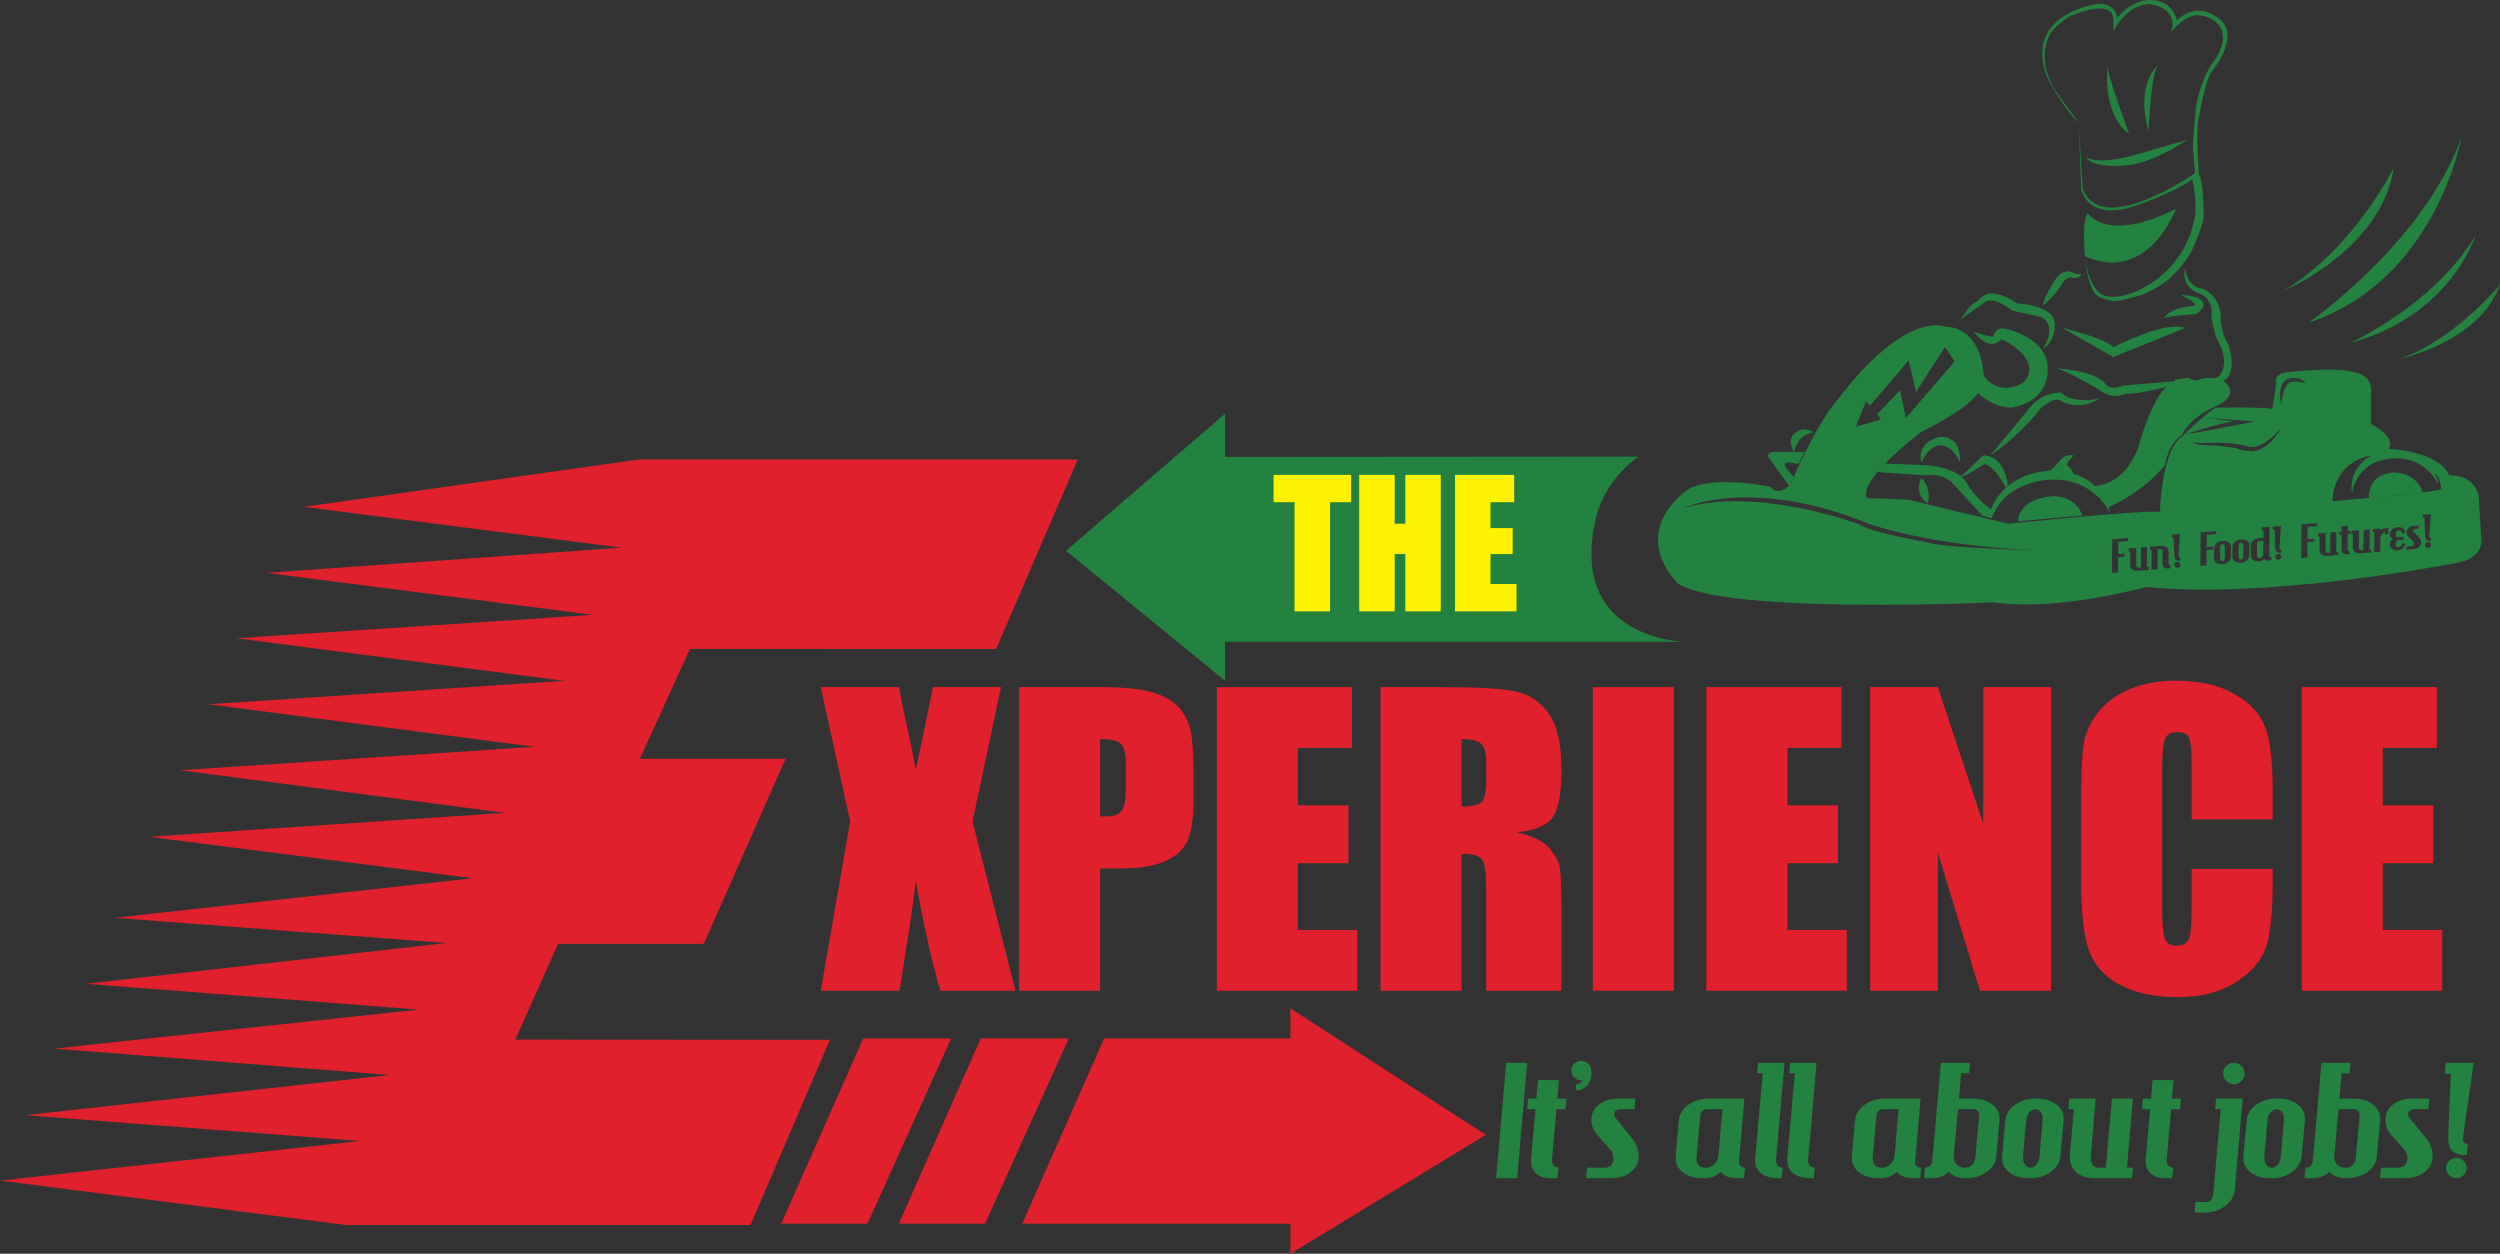 <?xml version="1.0" encoding="utf-8"?><!DOCTYPE svg PUBLIC "-//W3C//DTD SVG 1.1//EN" "http://www.w3.org/Graphics/SVG/1.1/DTD/svg11.dtd"><svg version="1.1" id="Layer_1" xmlns="http://www.w3.org/2000/svg" xmlns:xlink="http://www.w3.org/1999/xlink" x="0px" y="0px" width="520.88px" height="261.215px" viewBox="0 0 520.88 261.215" enable-background="new 0 0 520.88 261.215" xml:space="preserve"><rect x="0" y="0" width="520.88" height="261.215" fill="#333333" stroke="none"/><g><path fill="#E0202A" d="M208.568,143.155l-5.935,27.978l8.936,35.283h-15.631c-1.878-6.301-3.582-13.99-5.136-23.049 c-0.428,4.012-1.017,8.264-1.777,12.734l-1.586,10.314h-16.44l6.133-35.283l-6.133-27.978h16.32 c0.289,1.746,0.881,4.644,1.754,8.71c0.705,3.098,1.282,5.956,1.729,8.563l3.61-17.273H208.568z"/><path fill="#E0202A" d="M212.317,143.155h17.002c4.596,0,8.127,0.354,10.602,1.053c2.473,0.705,4.33,1.724,5.566,3.054 c1.251,1.331,2.09,2.933,2.531,4.826c0.441,1.885,0.654,4.811,0.654,8.774v5.502c0,4.041-0.423,6.984-1.281,8.836 c-0.85,1.852-2.42,3.27-4.707,4.26c-2.286,0.992-5.27,1.48-8.963,1.48h-4.527v25.477h-16.877V143.155z M229.194,153.986v16.092 c0.482,0.025,0.896,0.037,1.242,0.037c1.553,0,2.627-0.367,3.23-1.113c0.597-0.734,0.896-2.283,0.896-4.627v-5.197 c0-2.16-0.346-3.569-1.039-4.223C232.831,154.305,231.386,153.986,229.194,153.986z"/><path fill="#E0202A" d="M253.531,143.155h28.147v12.66h-11.273v11.998h10.547v12.033h-10.547v13.914H282.8v12.656h-29.269V143.155z "/><path fill="#E0202A" d="M287.649,143.155h11.943c7.969,0,13.363,0.306,16.178,0.897c2.826,0.602,5.123,2.137,6.896,4.594 c1.785,2.461,2.67,6.387,2.67,11.782c0,4.926-0.633,8.232-1.883,9.922c-1.256,1.697-3.732,2.715-7.424,3.049 c3.346,0.811,5.59,1.891,6.736,3.252c1.15,1.35,1.867,2.59,2.148,3.729c0.277,1.127,0.422,4.248,0.422,9.361v16.676h-15.676 v-21.023c0-3.381-0.275-5.479-0.828-6.289c-0.541-0.803-1.975-1.209-4.305-1.209v28.521h-16.879V143.155z M304.528,153.986v14.065 c1.896,0,3.223-0.26,3.99-0.771c0.756-0.506,1.143-2.15,1.143-4.938v-3.479c0-2.002-0.371-3.323-1.109-3.943 C307.819,154.293,306.478,153.986,304.528,153.986z"/><path fill="#E0202A" d="M348.747,143.155v63.261h-16.875v-63.261H348.747z"/><path fill="#E0202A" d="M355.524,143.155h28.143v12.66h-11.266v11.998h10.549v12.033h-10.549v13.914h12.385v12.656h-29.262V143.155 z"/><path fill="#E0202A" d="M427.333,143.155v63.261h-14.799l-8.773-28.758v28.758h-14.111v-63.261h14.111l9.457,28.486v-28.486 H427.333z"/><path fill="#E0202A" d="M473.522,170.704h-16.885v-10.99c0-3.207-0.186-5.198-0.543-5.992c-0.359-0.786-1.15-1.188-2.383-1.188 c-1.385,0-2.271,0.481-2.65,1.453c-0.371,0.96-0.557,3.038-0.557,6.243v29.391c0,3.072,0.186,5.076,0.557,6.018 c0.379,0.934,1.221,1.406,2.531,1.406c1.254,0,2.08-0.473,2.467-1.412s0.578-3.145,0.578-6.613v-7.957h16.885v2.463 c0,6.551-0.48,11.199-1.43,13.934c-0.949,2.736-3.049,5.139-6.295,7.203c-3.246,2.055-7.252,3.088-12.002,3.088 c-4.947,0-9.027-0.869-12.232-2.615c-3.205-1.742-5.328-4.164-6.369-7.248c-1.045-3.092-1.566-7.729-1.566-13.938v-18.482 c0-4.557,0.158-7.975,0.477-10.254c0.326-2.275,1.279-4.471,2.865-6.588c1.594-2.105,3.799-3.77,6.621-4.975 c2.816-1.218,6.059-1.822,9.719-1.822c4.977,0,9.076,0.939,12.313,2.811c3.23,1.873,5.361,4.213,6.375,7.006 c1.012,2.797,1.525,7.149,1.525,13.049V170.704z"/><path fill="#E0202A" d="M479.573,143.155h28.148v12.66h-11.273v11.998h10.543v12.033h-10.543v13.914h12.393v12.656h-29.268V143.155 z"/><polygon fill="#E0202A" points="179.858,216.354 198.181,216.354 180.74,254.95 162.783,254.95 	"/><polygon fill="#E0202A" points="204.358,216.354 222.681,216.354 205.24,254.95 187.283,254.95 	"/><polyline fill="#E0202A" points="224.563,95.728 207.542,135.228 144.063,135.202 143.757,135.202 133.319,158.086  163.673,158.086 146.646,196.651 116.282,196.651 107.375,216.602 172.911,216.645 156.376,255.227 90.625,255.227 81.625,255.227  72.042,255.227 0,245.977 75,237.727 5.25,232.352 81.125,223.977 11.25,218.477 87.25,210.352 17.875,204.977 93,196.477  23.875,191.227 98.5,182.977 31,174.352 105.125,169.352 37.5,160.477 111.375,155.603 43.375,146.728 117.5,141.853  49.25,132.978 123.5,128.103 55.5,119.353 129.5,114.103 63.25,105.603 133.125,95.728 134.458,95.728 221.625,95.728 	"/><g><path fill="#238240" d="M408.548,66.705c0,0,1.291-2.964,3.672-4.081c0,0,1.873-3.635,8.021,0.585c0,0,8.059,0.327,7.871,4.441 c0,0,0.238,3.479-2.486,5.014c0,0,3.279-4.685-0.385-6.651l-5.947-1.265c0,0-4.119-3.329-5.756-1.725 C413.538,63.023,409.522,65.604,408.548,66.705z"/><path fill="#238240" d="M433.704,57.18l-1.447-0.188c0,0-2.297-1.749-4.252,1.612c0,0-2.352,3.616-2.379,5.149 c0,0,3.283-2.902,4.088-4.79c0,0,1-1.486,2.014-1.15C431.728,57.813,433.085,58.273,433.704,57.18z"/><path fill="#238240" d="M429.638,68.288c0,0,9.025,2.191,10.744,4.052c0,0,10.766-5.651,14.941-4.012l-15.059,6.069 L429.638,68.288z"/><path fill="#238240" d="M454.421,61.474c0,0,5.313-0.004,4.639,2.448c0,0-0.924,1.48-1.75,1.538c0,0-6.166,0.376-6.432,0.908 c0,0,0.686-2.166,6.018-2.616C456.896,63.752,458.7,63.47,454.421,61.474z"/><path fill="#238240" d="M455.349,55.724c0,0-0.033,3.96,3.514,4.422c0,0,4.078,1.359,3.824,6.496c0,0,0.232,3.354,1.564,4.928 c0,0,2.176,6.484-1.078,7.757c0,0,4.293,2.631-1.488,5.31c0,0-5.17,1.988-7.115,6.063c0,0-2.557,1.188-3.504,6.211 c0,0-3.883,5.226-11.713,8.736l0.303,1.19c0,0-3.531-7.413-12.482-6.876c0,0-9.197-0.054-12.182,8.009l-1.9-0.477l-6.219-6.741 c0,0-1.777-2.324-6.016-1.719l-9.119-0.629l-0.469-0.147l1.521-1.681l8.588,0.359c0,0,6.232,0.309,8.258,3.47 c0.043,0.069,0.086,0.14,0.127,0.211c1.875,3.358,5.076,5.54,5.076,5.54s2.219-7.467,12.334-8.077c0,0,1.273-1.32,1.574-1.527 c0,0,1.088-2.106,3.295-1.661c0,0-1.629,1.698-1.387,2.02c0,0,1.367,1.044,1.268,1.797c0,0,2.898,0.708,4.482,2.535 c0,0,5.875,0.167,8.984-7.699c0,0,3.092-11.229,6.186-12.97c0,0-7.357,1.839-8.654,1.409c0,0-2.686,1.625-5.693-0.884 c0,0-6.957-4.063-8.869-4.37c0,0,8.143,0.474,10.197,3.12c0,0,0.967,1.76,3.734,0.488l10.889-0.913v-0.368l2.939-0.349 c0,0,0.752,0.836,1.869,0.465c0,0,1.547-0.624,3.15-0.37c1.605,0.254,3.719-3.305,0.775-8.052c0,0-1.516-4.401-1.066-6.214 c0,0-0.418-2.892-2.84-3.463C458.007,61.072,454.161,59.724,455.349,55.724z"/><path fill="#238240" d="M377.907,90.096c0,0-1.963-1.544-3.963,0.165c0,0-1.791,1.041-0.148,3.939 C373.796,94.2,374.479,90.392,377.907,90.096z"/><path fill="#238240" d="M375.911,94.2l-6.291-0.045c0,0-1.922,0.091-0.936,1.46l3.885,5.353l0.268,0.143l0.873-1.704l-1.553-1.908 c0,0-1.045-1.448,0.854-1.09l1.766,0.242L375.911,94.2z"/><path fill="#238240" d="M400.335,96.425c0,0-1.363-3.958,3.58-5.345c0,0,4.746-0.882,4.477,5.345c0,0-1.461-3.95-4.555-3.61 C403.837,92.814,401.726,93.054,400.335,96.425z"/><path fill="#238240" d="M400.335,99.587c0,0-1.898,3.005,1.357,5.35C401.692,104.937,402.546,101.68,400.335,99.587z"/><path fill="#238240" d="M408.878,99.032l4.318-4.149c0,0,4.332-0.313,5.129,6.188l-0.396,0.571c0,0-2.412-4.745-4.521-4.946 c0,0-3.998,2.732-4.789,2.587C407.829,99.136,408.878,99.032,408.878,99.032z"/><path fill="#238240" d="M437.433,83.016c0,0-5.199,1.341-8.014-1.199c0,0-3.641-0.338-6.494,3.102l-8.213,9.963 c0,0,5.604-3.58,10.625-9.963c0,0,2.652-2.247,3.889-1.485C429.226,83.433,433.03,85.91,437.433,83.016z"/><path fill="#238240" d="M493.562,103.392c0,0-0.125-4.761,5.313-4.945c0,0,4.746,0.008,5.879,4.203l-11.195,1.172L493.562,103.392 z"/><path fill="#238240" d="M420.452,108.603c0,0-0.197-4.557,6.971-5.187c0,0,4.797-0.525,6.471,3.995L420.452,108.603z"/><path fill="#238240" d="M435.011,44.475c0,0,3.973,6.285,18.328-0.955c0,0-5.654,15.688-18.918,9.883 C434.421,53.402,433.687,45.582,435.011,44.475z"/><path fill="#238240" d="M433.138,26.389l0.469,13.043c0,0,1.254,6.668,10.902,3.609c0,0,8.4-2.861,12.264-5.684 c0,0,1.43,6.45,0.16,9.277c0,0-1.494,9.313-11.635,13.965c0,0-4.129,2.058-7.234,0.874c0,0-2.992-1.394-3.643-8.071 c0,0,0.357,7.631,3.283,8.634c2.928,1.004,3.24,0.956,8.842-0.692c0,0,3.588-1.541,5.574-3.38c0,0,3.658-3.474,4.777-6.272 c0,0,2.475-5.448,2.246-6.873c0,0-0.098-7.734-0.957-8.356c0,0-0.797-8.995-0.074-11.831c0,0,1.459-8.635,2.906-9.998 c0,0,5.375-6.485,1.943-10.162c0,0-4.502-4.905-9.391-0.221c0,0-0.764-4.208-5.563-4.238c0,0-3.422-0.417-6.947,3.772 c0,0-0.109-3.376-4.178-2.945c0,0-7.781,1.07-10.377,6.241c-0.014,0.029-0.027,0.06-0.043,0.089c0,0-2.422,3.892,0.488,9.756 c0,0,3.908,6.957,6.156,8.602c0,0-5.559-7.294-5.711-8.269c0,0-3.285-5.618,0.137-10.782c0,0,2.682-2.976,4.766-3.467 c0,0,7.773-3.356,8.031,0.982l0.002,2.673c0,0,2.473-5.646,7.414-5.817c0,0,4.953,0.35,4.918,4.294l-0.314,1.568 c0,0,2.596-3.555,5.611-3.564c0,0,5.719,0.34,5.15,5.4c0,0-0.057,2.091-2.691,5.371c0,0-2.416,4.228-2.936,8.96 c0,0-0.699,7.428-0.555,8.123l0.414,5.056c0,0-19.447,13.688-23.395,3.274L433.138,26.389z"/><path fill="#238240" d="M439.108,13.659c0,0-1.242,10.088,4.51,14.279C443.618,27.938,438.872,14.996,439.108,13.659z"/><path fill="#238240" d="M449.81,13.401c0,0-5.061,3.721-2.141,13.921C447.669,27.322,448.161,14.506,449.81,13.401z"/><path fill="#238240" d="M434.612,32.561c0,0,1.113,1.938,9.18,0c0,0,11.701-3.357,11.842-3.387 c0.139-0.028-6.918,4.713-12.184,5.222C443.45,34.396,435.56,35.371,434.612,32.561z"/><path fill="#238240" d="M498.759,34.861c0,0-7.965,16.578-22.871,25.684C475.888,60.545,496.239,52.003,498.759,34.861z"/><path fill="#238240" d="M480.983,67.242c0,0,24.076-16.665,31.889-38.728C512.872,28.515,507.702,58.33,480.983,67.242z"/><path fill="#238240" d="M489.55,71.5c0,0,17.684-7.954,26.26-22.538C515.81,48.962,510.772,65.786,489.55,71.5z"/><path fill="#238240" d="M520.88,59.269c0,0-9.479,11.656-21.02,15.541C499.86,74.81,516.735,71.257,520.88,59.269z"/><g><path fill="#238240" d="M466.907,113.061c-0.131,0.012-0.244,0.078-0.344,0.199c-0.104,0.142-0.154,0.323-0.158,0.545 l-0.012,2.13c-0.002,0.214,0.047,0.384,0.145,0.503s0.215,0.176,0.346,0.172c0.133-0.005,0.25-0.072,0.35-0.204 c0.104-0.132,0.152-0.314,0.152-0.548l0.012-2.132c0.004-0.229-0.045-0.397-0.141-0.512 C467.165,113.103,467.048,113.051,466.907,113.061z"/><path fill="#238240" d="M463.073,113.364c-0.133,0.009-0.248,0.076-0.344,0.198c-0.104,0.141-0.156,0.322-0.156,0.545 l-0.014,2.129c-0.002,0.216,0.045,0.384,0.145,0.502c0.098,0.121,0.213,0.178,0.346,0.174c0.133-0.005,0.25-0.072,0.35-0.205 c0.1-0.13,0.15-0.313,0.15-0.548l0.014-2.131c0-0.228-0.045-0.397-0.141-0.512C463.329,113.404,463.212,113.354,463.073,113.364z "/><path fill="#238240" d="M470.261,113.264l-0.016,2.444c-0.006,0.423,0.188,0.621,0.576,0.591 c0.197-0.016,0.363-0.099,0.504-0.249c0.143-0.151,0.213-0.324,0.217-0.521l0.031-2.846l-0.916,0.072 C470.394,112.777,470.261,112.945,470.261,113.264z"/><path fill="#238240" d="M517.017,112.771l-0.576-9.435c-1.117-4.791-6.152-4.276-6.152-4.276 c-2.254-5.197-12.592-5.519-12.592-5.519c1.547-2.765-3.699-5.169-3.699-5.169v-6.819c0.283-3.541-3.502-3.999-3.502-3.999 c-3.324-1.14-12.834-0.128-12.834-0.128c-4.258,0.185-3.373,2.205-3.373,2.205l-0.801,5.536 c-3.279-0.428-11.92-0.221-11.92-0.221c-3.34,2.326-6.998,6.072-6.998,6.072c-4.24,2.805-4.545,15.659-4.545,15.659 c-2.229-0.575-31.611,2.438-31.611,2.438s-19.549-4.649-20.09-4.883s-9.336-0.433-9.336-0.433 c-1.984-3.769,11.213-13.749,11.213-13.749c10.932-5.46,11.873-8.227,11.873-8.227c3.398,3.342,7.154,3.093,7.154,3.093 c7.908-1.498,7.385-7.799,7.385-7.799c0.381-6.706-8.637-8.587-8.637-8.587c-2.387-0.537-2.625,1.515-2.625,1.515 c-0.621,0.361-4.168-0.966-4.168-0.966c3.564,4.559,5.775,1.643,5.775,1.643c0.664,0.041,2.801,1.579,2.801,1.579 c5.795,4.397,1.617,7.545,1.617,7.545c-5.236,2.834-8.039-1.5-8.039-1.5c-0.734-10.606-7.834-10.261-7.834-10.261 c-9.75-2.689-22.281,14.762-22.281,14.762c-4.941,5.407-10.135,18.011-10.135,18.011c-2.799,2.913-4.154,0.579-4.154,0.579 c-12.77-2.429-17.086,0.401-17.086,0.401c-12.934,9.712-2.246,19.745-2.246,19.745c10.1,6.507,65.75,3.92,65.75,3.92 c13.445,1.962,31.781-3.206,31.781-3.206c24.338,2.459,59.996-4.079,65.033-5.074 C517.202,116.228,517.017,112.771,517.017,112.771z M388.798,83.522l0.805,0.996l8.059-9.437l1.559,6.579l6.01-9.358l2.029,2.987 l-10.162,11.813l-1.236-5.805l-4.779,5.053l0.834,1.033l-5.234,1.52L388.798,83.522z M401.952,113.064 c0,0-12.529-2.176-14.65-3.849c0,0-21.191-7.961-36.605-3.336c0,0,13.975-6.801,38.646,3.236c0,0,12.184,4.577,35.273,5.563 C424.616,114.679,404.384,114.116,401.952,113.064z M442.698,115.332l-0.006,0.635l-1.379,0.111l-0.023,3.186l-1.268,0.1 l0.066-7.01l3.25-0.257l0.002,0.637l-1.994,0.157l-0.027,2.55L442.698,115.332z M447.683,118.759l-2.258,0.18 c-0.471,0.036-0.852-0.055-1.143-0.271c-0.316-0.235-0.471-0.591-0.463-1.067l0.021-2.729l-0.33,0.025l0.008-0.637l1.586-0.125 l-0.016,3.527c0,0.176,0.045,0.329,0.135,0.455s0.211,0.184,0.369,0.171l0.453-0.036l0.041-4.195l1.266-0.099l-0.029,4.193 l0.367-0.029L447.683,118.759z M452.218,118.401l-0.539,0.042c-0.314,0.027-0.572-0.03-0.773-0.167 c-0.229-0.159-0.344-0.396-0.344-0.713l0.021-2.637c0.002-0.145-0.037-0.271-0.123-0.379c-0.105-0.124-0.234-0.181-0.387-0.169 l-0.508,0.04l-0.041,4.195l-1.264,0.1l0.039-4.193l-0.357,0.026l0.004-0.638l2.135-0.167c0.523-0.042,0.938,0.031,1.244,0.216 c0.346,0.213,0.52,0.554,0.516,1.023l-0.008,2.406c0.002,0.184,0.033,0.298,0.094,0.343c0.041,0.034,0.139,0.047,0.297,0.034 L452.218,118.401z M452.886,112.02l-0.369,0.028l0.004-0.675l1.689-0.133l-0.291,4.538c0,0.05,0,0.095,0.004,0.131 c0.016,0.186,0.119,0.267,0.314,0.251l-0.004,0.677c-0.473,0.036-0.799-0.049-0.98-0.257c-0.141-0.165-0.217-0.467-0.234-0.902 L452.886,112.02z M454.132,118.07c-0.111,0.13-0.252,0.2-0.422,0.215c-0.17,0.014-0.318-0.036-0.447-0.146 c-0.131-0.109-0.201-0.25-0.215-0.421c-0.014-0.17,0.035-0.319,0.146-0.448c0.109-0.13,0.248-0.201,0.418-0.214 c0.172-0.013,0.32,0.034,0.451,0.145c0.127,0.111,0.199,0.25,0.211,0.42C454.288,117.792,454.239,117.941,454.132,118.07z M459.843,87.072l10.016,0.745c0,0-12.508,2.427-14.463,2.668c0,0,8.408-2.813,10.266-2.608L459.843,87.072z M459.731,92.271 c0,0,6.143-0.251,8.813,0.847c0,0,2.689,0.721,6.686-3.876c0,0-2.246,4.456-6,4.807c0,0-2.625-0.229-3.111-0.625 c0,0-2.709-0.574-5.828-0.632c0,0-2.666,0.043-3.434-0.614C456.856,92.178,458.292,92.345,459.731,92.271z M461.112,114.518 l-1.381,0.107l-0.023,3.187l-1.266,0.101l0.066-7.011l3.248-0.257l0.004,0.637l-1.994,0.157l-0.027,2.551l1.377-0.108 L461.112,114.518z M464.808,116.061c-0.004,0.374-0.166,0.705-0.492,0.994c-0.324,0.287-0.717,0.45-1.18,0.486l-0.188,0.016 c-0.436,0.034-0.813-0.051-1.131-0.255c-0.355-0.224-0.529-0.548-0.523-0.965l0.021-2.132c0.006-0.417,0.188-0.768,0.543-1.05 c0.318-0.253,0.693-0.396,1.127-0.431l0.197-0.016c0.43-0.034,0.805,0.051,1.125,0.254c0.352,0.232,0.527,0.554,0.521,0.966 L464.808,116.061z M468.642,115.757c-0.002,0.376-0.166,0.707-0.492,0.994c-0.324,0.288-0.717,0.452-1.176,0.489l-0.189,0.014 c-0.434,0.033-0.811-0.05-1.133-0.253c-0.354-0.227-0.529-0.548-0.523-0.967l0.023-2.131c0.004-0.418,0.186-0.768,0.543-1.049 c0.316-0.254,0.691-0.397,1.127-0.432l0.197-0.017c0.428-0.033,0.801,0.051,1.121,0.255c0.355,0.231,0.531,0.553,0.525,0.966 L468.642,115.757z M473.235,116.746l-0.473,0.036c-0.434,0.036-0.77-0.069-1.004-0.311c-0.258,0.28-0.602,0.438-1.037,0.472 c-0.461,0.037-0.852-0.038-1.176-0.22c-0.377-0.212-0.566-0.543-0.564-0.992l0.012-2.131c0.006-0.412,0.189-0.762,0.547-1.051 c0.322-0.254,0.695-0.397,1.125-0.431l0.906-0.072l0.021-1.54l-0.359,0.028l0.008-0.638l1.623-0.128l-0.055,5.944 c-0.002,0.284,0.141,0.417,0.432,0.394L473.235,116.746z M473.909,110.362l-0.367,0.028l0.002-0.675l1.691-0.134l-0.289,4.538 c0,0.051,0,0.096,0,0.132c0.016,0.184,0.121,0.269,0.316,0.251l-0.004,0.677c-0.473,0.036-0.797-0.049-0.979-0.257 c-0.141-0.164-0.219-0.467-0.234-0.902L473.909,110.362z M475.157,116.411c-0.111,0.131-0.25,0.203-0.422,0.216 c-0.168,0.014-0.318-0.035-0.447-0.146c-0.129-0.108-0.201-0.249-0.215-0.42c-0.012-0.17,0.035-0.317,0.145-0.448 c0.111-0.128,0.252-0.2,0.422-0.214c0.168-0.013,0.318,0.037,0.449,0.145c0.129,0.112,0.199,0.251,0.211,0.421 C475.317,116.135,475.267,116.284,475.157,116.411z M476.681,79.96c0,0-1.193,1.155-1.363,4.401c0,0-1.139-4.425,1.438-5.455 c0,0,2.41-0.699,3.604,0.945C480.358,79.852,477.64,78.994,476.681,79.96z M482.146,112.223l-0.006,0.636l-1.381,0.109 l-0.025,3.187l-1.266,0.101l0.064-7.011l3.25-0.257l0.004,0.637l-1.992,0.158l-0.027,2.55L482.146,112.223z M487.13,115.65 l-2.258,0.178c-0.471,0.038-0.854-0.054-1.145-0.27c-0.316-0.236-0.471-0.591-0.463-1.067l0.021-2.729l-0.328,0.026l0.004-0.639 l1.588-0.124l-0.016,3.527c0,0.177,0.047,0.328,0.135,0.456c0.088,0.124,0.213,0.183,0.369,0.168l0.455-0.034l0.039-4.195 l1.268-0.101l-0.031,4.196l0.367-0.029L487.13,115.65z M489.692,111.256l-0.539,0.043l-0.027,3.016 c-0.008,0.323,0.137,0.49,0.428,0.5l-0.006,0.645l-0.445,0.035c-0.363,0.03-0.658-0.047-0.881-0.225 c-0.244-0.19-0.365-0.476-0.361-0.856l0.027-3.015l-0.5,0.039l0.006-0.638l0.502-0.039l0.004-1.122l1.266-0.099l-0.016,1.122 l0.549-0.044L489.692,111.256z M494.062,115.104l-2.256,0.177c-0.473,0.037-0.854-0.053-1.145-0.271 c-0.316-0.234-0.471-0.591-0.463-1.066l0.023-2.731l-0.332,0.028l0.008-0.638l1.586-0.126l-0.016,3.528 c0,0.176,0.047,0.331,0.137,0.455c0.088,0.126,0.209,0.184,0.369,0.172l0.453-0.037l0.039-4.195l1.266-0.098l-0.029,4.192 l0.367-0.028L494.062,115.104z M497.595,111.317l-0.689,0.055l-0.002-0.627c-0.281,0.13-0.512,0.345-0.691,0.642 c-0.178,0.302-0.27,0.61-0.27,0.927l-0.02,2.644l-1.266,0.1l0.041-4.193l-0.359,0.026l0.008-0.638l1.615-0.126v0.408 c0.309-0.297,0.717-0.466,1.227-0.505l0.426-0.034L497.595,111.317z M499.647,111.935l1.172-0.093l-0.008,0.628l-1.162,0.093 c-0.17,0.014-0.299,0.104-0.393,0.273c-0.09,0.169-0.127,0.355-0.111,0.564c0.016,0.195,0.08,0.354,0.195,0.48 c0.115,0.123,0.271,0.171,0.473,0.143c0.168-0.026,0.32-0.109,0.451-0.25c0.131-0.14,0.197-0.315,0.201-0.523l0.631-0.051 c-0.002,0.432-0.158,0.783-0.469,1.054c-0.283,0.245-0.643,0.385-1.078,0.418c-0.414,0.033-0.785-0.064-1.115-0.292 c-0.35-0.232-0.523-0.541-0.531-0.928c-0.002-0.444,0.189-0.813,0.57-1.11c-0.371-0.299-0.559-0.64-0.555-1.021 c0.004-0.411,0.186-0.759,0.545-1.041c0.32-0.259,0.695-0.406,1.123-0.44c0.441-0.034,0.801,0.049,1.076,0.248 c0.309,0.218,0.459,0.543,0.455,0.981l-0.633,0.049c0.004-0.194-0.059-0.353-0.188-0.474c-0.129-0.119-0.283-0.181-0.451-0.188 c-0.236-0.001-0.414,0.094-0.535,0.279c-0.123,0.188-0.174,0.397-0.154,0.631C499.188,111.77,499.353,111.957,499.647,111.935z M503.974,113.989c-0.291,0.245-0.662,0.386-1.117,0.422l-1.502,0.116l0.008-0.635l1.01-0.08c0.391-0.032,0.57-0.232,0.543-0.604 c-0.016-0.209-0.102-0.385-0.252-0.532l-0.824-0.801c-0.27-0.263-0.414-0.559-0.441-0.886c-0.033-0.417,0.115-0.753,0.443-1.015 c0.287-0.23,0.645-0.365,1.072-0.398l1.039-0.081l-0.008,0.637l-0.746,0.059c-0.316,0.025-0.465,0.132-0.451,0.322 c0.01,0.101,0.059,0.197,0.148,0.291l1.016,1.069c0.313,0.331,0.482,0.683,0.512,1.054 C504.456,113.356,504.306,113.711,503.974,113.989z M505.128,107.9l-0.367,0.03l0.002-0.675l1.691-0.134l-0.289,4.536 c0,0.052,0,0.096,0,0.134c0.016,0.184,0.121,0.266,0.316,0.251l-0.004,0.675c-0.471,0.038-0.801-0.047-0.98-0.254 c-0.141-0.168-0.217-0.469-0.232-0.903L505.128,107.9z M506.376,113.951c-0.111,0.13-0.25,0.202-0.422,0.216 c-0.17,0.014-0.32-0.036-0.449-0.146c-0.127-0.11-0.199-0.251-0.213-0.42c-0.012-0.171,0.035-0.32,0.145-0.449 c0.111-0.127,0.252-0.2,0.42-0.213c0.172-0.014,0.32,0.035,0.449,0.145c0.129,0.111,0.201,0.25,0.215,0.421 C506.534,113.674,506.485,113.823,506.376,113.951z M485.946,104.42c0.492-8.705,8.066-9.504,8.066-9.504 c-5.006,2.854-3.975,7.771-3.975,7.771c1.094-5.558,5.641-6.641,5.641-6.641c9.002-2.588,12.291,4.757,12.291,4.757 c0.264-0.42-0.707-2.293-0.707-2.293c1.066,0.778,1.279,2.619,1.385,3.341C508.753,102.571,485.946,104.42,485.946,104.42z"/></g></g><path fill="#238240" d="M255.235,95.207v-9.004l-33.134,28.547l33.134,27.076v-8.104h95.934c0,0-24.834-0.244-18.584-26.077 c0,0,1.383-7.089,8.732-12.503L255.235,95.207z"/><polygon fill="#FFF200" points="281.509,98.951 281.509,104.637 277.118,104.637 277.118,127.375 269.728,127.375 269.728,104.637  265.35,104.637 265.35,98.951 	"/><polygon fill="#FFF200" points="300.183,98.951 300.183,127.375 292.798,127.375 292.798,115.438 290.589,115.438 290.589,127.375  283.194,127.375 283.194,98.951 290.589,98.951 290.589,109.115 292.798,109.115 292.798,98.951 	"/><polygon fill="#FFF200" points="303.153,98.951 315.478,98.951 315.478,104.637 310.544,104.637 310.544,110.029 315.165,110.029  315.165,115.438 310.544,115.438 310.544,121.686 315.974,121.686 315.974,127.375 303.153,127.375 	"/><g><path fill="#238240" d="M318.192,221.43l-2.088,24.049h-4.372l2.088-24.049H318.192z"/><path fill="#238240" d="M326.35,228.903l-0.196,2.186h-1.859l-0.914,10.344c-0.108,1.109,0.337,1.719,1.338,1.828l-0.195,2.219 h-1.534c-1.262,0-2.251-0.338-2.969-1.012c-0.783-0.719-1.121-1.73-1.012-3.035l0.914-10.344h-1.729l0.195-2.186h1.729l0.326-3.85 h4.373l-0.359,3.85H326.35z"/><path fill="#238240" d="M331.569,223.551c0,1.262-0.424,2.252-1.272,2.971c-0.5,0.436-1.153,0.662-1.957,0.684v-1.305 c0.674,0.045,1.12-0.238,1.337-0.848c-0.217,0.043-0.424,0.043-0.619,0c-0.544-0.088-0.974-0.365-1.289-0.832 c-0.315-0.469-0.43-0.973-0.343-1.518c0.108-0.543,0.392-0.979,0.849-1.305s0.957-0.436,1.501-0.326 C330.971,221.29,331.569,222.116,331.569,223.551z"/><path fill="#238240" d="M339.596,244.336c-1.066,0.762-2.382,1.143-3.948,1.143h-5.188l0.195-2.188h3.491 c1.349,0,2.023-0.641,2.023-1.924c0-0.719-0.24-1.35-0.718-1.893l-2.61-2.969c-0.849-0.98-1.272-2.035-1.272-3.166 c0-1.436,0.598-2.555,1.794-3.361c1.044-0.717,2.306-1.076,3.785-1.076h3.589l-0.195,2.186h-2.578 c-1.088,0-1.631,0.326-1.631,0.98c0,0.348,0.141,0.695,0.424,1.043l3.198,3.949c0.979,1.217,1.468,2.469,1.468,3.752 C341.423,242.292,340.813,243.467,339.596,244.336z"/><path fill="#238240" d="M363.578,243.292l-0.196,2.188h-1.533c-1.523,0-2.633-0.445-3.328-1.338 c-0.958,0.893-2.078,1.338-3.361,1.338h-0.685c-1.479,0-2.741-0.393-3.785-1.176c-1.153-0.869-1.664-2.021-1.534-3.457l0.62-7.311 c0.131-1.412,0.849-2.566,2.153-3.457c1.175-0.783,2.502-1.176,3.981-1.176h7.537l-1.109,12.922 C362.251,242.76,362.664,243.249,363.578,243.292z M358.879,231.088h-3.132c-0.936,0-1.447,0.545-1.534,1.633l-0.718,8.385 c-0.13,1.457,0.489,2.186,1.86,2.186c0.674,0,1.272-0.238,1.794-0.717c0.522-0.479,0.816-1.055,0.882-1.729L358.879,231.088z"/><path fill="#238240" d="M371.8,221.43l-1.729,19.971c-0.109,1.174,0.337,1.805,1.338,1.891l-0.164,2.188h-0.718 c-1.588,0-2.817-0.365-3.687-1.094c-0.87-0.729-1.251-1.723-1.143-2.984l1.566-17.783h-1.175l0.196-2.188H371.8z"/><path fill="#238240" d="M378.488,221.43l-1.729,19.971c-0.109,1.174,0.337,1.805,1.338,1.891l-0.164,2.188h-0.718 c-1.588,0-2.817-0.365-3.687-1.094c-0.87-0.729-1.251-1.723-1.143-2.984l1.566-17.783h-1.175l0.196-2.188H378.488z"/><path fill="#238240" d="M400.285,243.292l-0.196,2.188h-1.533c-1.523,0-2.633-0.445-3.328-1.338 c-0.958,0.893-2.078,1.338-3.361,1.338h-0.685c-1.479,0-2.741-0.393-3.785-1.176c-1.153-0.869-1.664-2.021-1.534-3.457l0.62-7.311 c0.131-1.412,0.849-2.566,2.153-3.457c1.175-0.783,2.502-1.176,3.981-1.176h7.537l-1.109,12.922 C398.958,242.76,399.371,243.249,400.285,243.292z M395.586,231.088h-3.132c-0.936,0-1.447,0.545-1.534,1.633l-0.718,8.385 c-0.13,1.457,0.489,2.186,1.86,2.186c0.674,0,1.272-0.238,1.794-0.717c0.522-0.479,0.816-1.055,0.882-1.729L395.586,231.088z"/><path fill="#238240" d="M416.6,233.536l-0.653,7.311c-0.13,1.521-0.902,2.707-2.316,3.555c-1.175,0.719-2.556,1.078-4.144,1.078 c-1.501,0-2.654-0.445-3.459-1.338c-0.892,0.893-2.077,1.338-3.557,1.338h-1.599l0.196-2.188c0.935-0.043,1.446-0.531,1.533-1.467 l1.795-20.395h6.036l-0.163,2.188h-1.664l-0.457,5.285h3.132c1.479,0,2.741,0.393,3.785,1.176 C416.219,230.969,416.729,232.124,416.6,233.536z M412.325,232.721c0.086-1.088-0.326-1.633-1.24-1.633h-3.133l-0.881,9.758 c-0.065,0.674,0.125,1.25,0.571,1.729c0.445,0.479,1.006,0.717,1.681,0.717c1.37,0,2.121-0.729,2.251-2.186L412.325,232.721z"/><path fill="#238240" d="M429.943,233.536l-0.652,7.311c-0.109,1.283-0.762,2.375-1.958,3.277 c-1.196,0.904-2.589,1.355-4.177,1.355h-0.652c-1.501,0-2.773-0.393-3.817-1.176c-1.153-0.869-1.664-2.021-1.533-3.457 l0.652-7.311c0.131-1.436,0.849-2.588,2.153-3.457c1.152-0.783,2.479-1.176,3.98-1.176h0.686c1.479,0,2.741,0.393,3.785,1.176 C429.563,230.969,430.074,232.124,429.943,233.536z M425.571,233.536c0.065-0.783-0.049-1.381-0.343-1.793 c-0.294-0.414-0.68-0.621-1.158-0.621c-0.457,0-0.87,0.195-1.24,0.588c-0.392,0.457-0.62,1.066-0.685,1.826l-0.62,7.311 c-0.065,0.738,0.054,1.326,0.358,1.762s0.686,0.662,1.143,0.684c0.457,0.023,0.875-0.178,1.256-0.604 c0.381-0.424,0.604-1.037,0.669-1.842L425.571,233.536z"/><path fill="#238240" d="M444.431,243.292l-0.196,2.188h-7.798c-1.632,0-2.915-0.414-3.851-1.24 c-1.022-0.893-1.457-2.154-1.305-3.785l0.815-9.365h-1.142l0.195-2.186h5.481l-1.011,12.105c-0.044,0.609,0.07,1.143,0.342,1.6 c0.272,0.457,0.68,0.684,1.224,0.684h1.566l1.272-14.389h4.372l-1.239,14.389H444.431z"/><path fill="#238240" d="M454.415,228.903l-0.196,2.186h-1.859l-0.914,10.344c-0.108,1.109,0.337,1.719,1.338,1.828l-0.195,2.219 h-1.534c-1.262,0-2.251-0.338-2.969-1.012c-0.783-0.719-1.121-1.73-1.012-3.035l0.914-10.344h-1.729l0.195-2.186h1.729l0.326-3.85 h4.373l-0.359,3.85H454.415z"/><path fill="#238240" d="M467.27,228.903l-1.664,19.055c-0.108,1.283-0.767,2.383-1.974,3.297 c-1.207,0.912-2.605,1.369-4.192,1.369h-2.187l0.195-2.186h2.187c0.914,0,1.425-0.643,1.533-1.926l1.534-17.424h-1.175 l0.195-2.186H467.27z M467.661,223.649c0,0.609-0.218,1.139-0.652,1.584c-0.436,0.445-0.968,0.668-1.599,0.668 c-0.609,0-1.132-0.223-1.566-0.668c-0.436-0.445-0.652-0.975-0.652-1.584c0-0.607,0.217-1.129,0.652-1.564 c0.435-0.436,0.957-0.654,1.566-0.654c0.608,0,1.137,0.219,1.582,0.654C467.438,222.52,467.661,223.042,467.661,223.649z"/><path fill="#238240" d="M480.223,233.536l-0.652,7.311c-0.109,1.283-0.762,2.375-1.958,3.277 c-1.196,0.904-2.589,1.355-4.177,1.355h-0.652c-1.501,0-2.773-0.393-3.817-1.176c-1.153-0.869-1.664-2.021-1.533-3.457 l0.652-7.311c0.131-1.436,0.849-2.588,2.153-3.457c1.152-0.783,2.479-1.176,3.98-1.176h0.686c1.479,0,2.741,0.393,3.785,1.176 C479.842,230.969,480.354,232.124,480.223,233.536z M475.851,233.536c0.065-0.783-0.049-1.381-0.343-1.793 c-0.294-0.414-0.68-0.621-1.158-0.621c-0.457,0-0.87,0.195-1.24,0.588c-0.392,0.457-0.62,1.066-0.685,1.826l-0.62,7.311 c-0.065,0.738,0.054,1.326,0.358,1.762s0.686,0.662,1.143,0.684c0.457,0.023,0.875-0.178,1.256-0.604 c0.381-0.424,0.604-1.037,0.669-1.842L475.851,233.536z"/><path fill="#238240" d="M495.885,233.536l-0.653,7.311c-0.13,1.521-0.902,2.707-2.316,3.555c-1.175,0.719-2.556,1.078-4.144,1.078 c-1.501,0-2.654-0.445-3.459-1.338c-0.892,0.893-2.077,1.338-3.557,1.338h-1.599l0.196-2.188c0.935-0.043,1.446-0.531,1.533-1.467 l1.795-20.395h6.036l-0.163,2.188h-1.664l-0.457,5.285h3.132c1.479,0,2.741,0.393,3.785,1.176 C495.504,230.969,496.015,232.124,495.885,233.536z M491.61,232.721c0.086-1.088-0.326-1.633-1.24-1.633h-3.133l-0.881,9.758 c-0.065,0.674,0.125,1.25,0.571,1.729c0.445,0.479,1.006,0.717,1.681,0.717c1.37,0,2.121-0.729,2.251-2.186L491.61,232.721z"/><path fill="#238240" d="M505.021,244.336c-1.066,0.762-2.382,1.143-3.948,1.143h-5.188l0.195-2.188h3.491 c1.349,0,2.023-0.641,2.023-1.924c0-0.719-0.24-1.35-0.718-1.893l-2.61-2.969c-0.849-0.98-1.272-2.035-1.272-3.166 c0-1.436,0.598-2.555,1.794-3.361c1.044-0.717,2.306-1.076,3.785-1.076h3.589l-0.195,2.186h-2.578 c-1.088,0-1.631,0.326-1.631,0.98c0,0.348,0.141,0.695,0.424,1.043l3.198,3.949c0.979,1.217,1.468,2.469,1.468,3.752 C506.848,242.292,506.238,243.467,505.021,244.336z"/><path fill="#238240" d="M515.396,221.43l-2.219,15.5c-0.021,0.174-0.032,0.326-0.032,0.457c0,0.631,0.337,0.945,1.012,0.945 l-0.196,2.316c-1.632,0-2.73-0.379-3.296-1.141c-0.435-0.609-0.619-1.664-0.555-3.166l0.522-12.594h-1.272l0.195-2.318H515.396z M513.895,243.358c0,0.588-0.207,1.088-0.62,1.5c-0.413,0.414-0.913,0.621-1.501,0.621c-0.587,0-1.088-0.207-1.501-0.621 c-0.413-0.412-0.619-0.912-0.619-1.5s0.206-1.088,0.619-1.502c0.413-0.412,0.914-0.619,1.501-0.619 c0.588,0,1.088,0.207,1.501,0.619C513.688,242.27,513.895,242.77,513.895,243.358z"/></g><polygon fill="#E0202A" points="230.057,216.356 268.861,216.356 268.861,210.09 309.564,236.452 268.861,261.215 268.861,254.963  212.982,254.963 	"/></g></svg> 